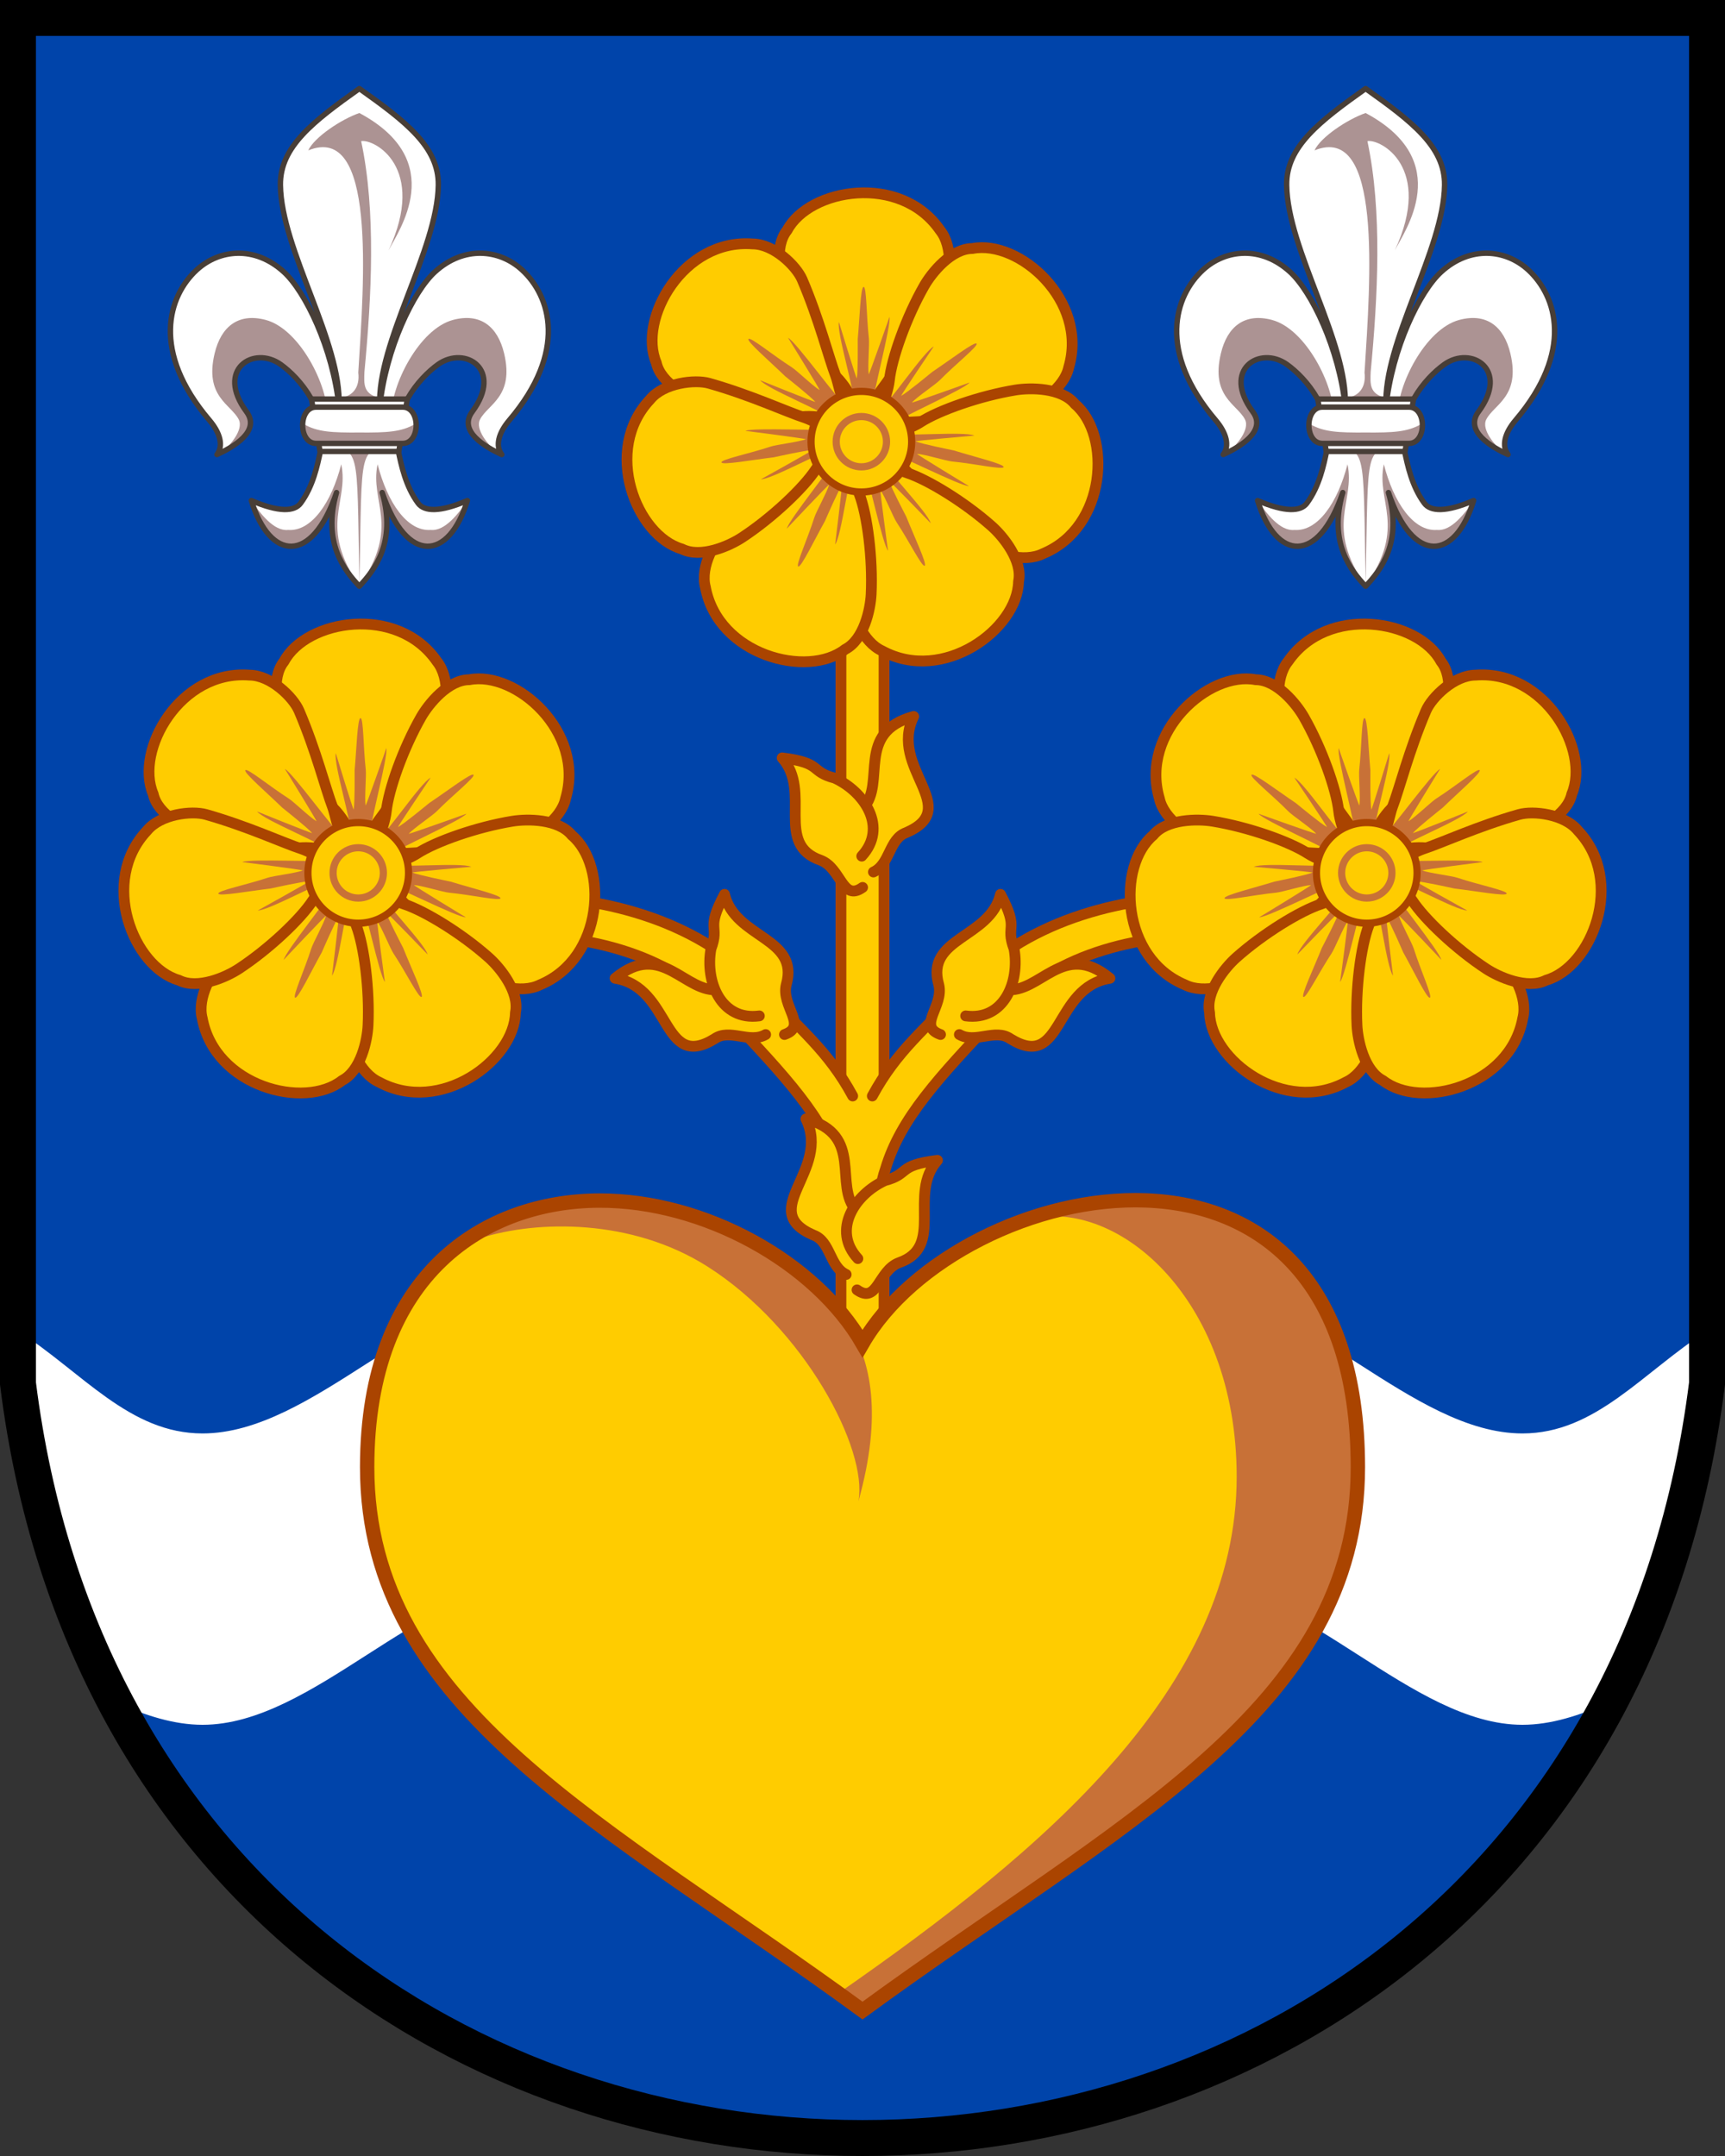 <?xml version="1.0" encoding="UTF-8"?>
<svg width="240" height="300" version="1.1" viewBox="0 0 480 600" xmlns="http://www.w3.org/2000/svg" xmlns:xlink="http://www.w3.org/1999/xlink">
	<rect x="0" y="0" width="480" height="600" fill="#333333" stroke="none"/>
	<path d="m5 5v380c35 280 435 280 470 0v-380z" fill="#04a"/>
	<path d="m234 152h12v268h-12z" fill="#fc0" stroke="#a40" stroke-width="3"/>
	<use transform="matrix(-1 0 0 1 478.5 -112)" xlink:href="#g2240"/>
	<path transform="scale(2)" d="m73.906 180c-15.384 0-30.34 19.459-45.725 19.459-10.192 0-16.711-8.506-25.682-14.264v7.305c2.099 16.79 6.828 31.561 13.547 44.324 4.132 1.895 8.2 3.176 12.135 3.176h0.002c15.384 0 30.339-19.459 45.723-19.459 15.384 0 30.712 19.459 46.096 19.459 15.384 0 30.71-19.459 46.094-19.459 15.384 0 30.339 19.459 45.723 19.459 3.934 0 8.003-1.281 12.135-3.176 6.719-12.763 11.448-27.534 13.547-44.324v-7.305c-8.97 5.758-15.49 14.264-25.682 14.264-15.384 0-30.339-19.459-45.723-19.459-15.384 0-30.71 19.459-46.094 19.459s-30.712-19.459-46.096-19.459z" fill="#fff" stroke-width=".5" style="paint-order:normal"/>
	<path d="m166.71 334.11c-31.21 0.107-64.546 19.805-64.546 74.211 0 67.481 66.555 99.047 137.84 151.21 71.284-52.159 137.84-83.724 137.84-151.21 0-105.51-110.93-81.019-137.84-34.429-13.034-22.567-43.975-39.882-73.293-39.782z" fill="#fc0"/>
	<g id="g1177" transform="translate(0 -2)">
		<g>
			<g id="g1038" transform="translate(.316)">
				<path d="m218.71 66.08c-3.725 4.614-1.864 13.136-0.375 16.966 3.628 9.33 9.957 19.714 14.332 24.089 1.538 1.538 4.209 5.293 4.148 6.865l3.182 4 3.176-4c-0.062-1.572 3.158-5.153 4.146-6.865 2.711-4.695 9.288-13.403 14.932-24.089 1.919-3.634 2.75-12.352-0.975-16.966-10.994-15.953-36.353-11.678-42.566 0z" fill="#fc0" stroke="#a40" stroke-linejoin="round" stroke-width="3"/>
				<path d="m238.36 96.36c0 1.778 0.086 8.779-0.261 10.932-0.068 0.423-4.978-15.678-4.978-15.678-0.639 3.068 4.445 19.221 4.445 23.771l4.864 2e-5c0-3.625 5.274-22.688 4.76-25.216 0.15-0.37-5.715 16.376-5.775 15.986-0.329-2.13 0.241-8.274 0.045-10.003-0.701-6.205-0.614-14.313-1.461-14.313-0.853 0-1.097 8.567-1.64 14.522z" fill="#c87137"/>
			</g>
			<use transform="rotate(51 239.49 122.68)" xlink:href="#g1038"/>
			<use transform="rotate(102 239.49 122.68)" xlink:href="#g1038"/>
			<use transform="rotate(153 239.49 122.68)" xlink:href="#g1038"/>
			<use transform="rotate(204 239.49 122.68)" xlink:href="#g1038"/>
			<use transform="rotate(-51 239.49 122.68)" xlink:href="#g1038"/>
			<use transform="rotate(258 240.31 122.28)" xlink:href="#g1038"/>
		</g>
		<g fill="#fc0" stroke-width="2">
			<circle cx="239.68" cy="124.92" r="14" stroke="#a40"/>
			<circle cx="239.68" cy="124.92" r="7" stroke="#c87137"/>
		</g>
	</g>
	<g id="g1184" transform="translate(0 18)">
		<path d="m237.27 287.01c-6.811-12.549-14.386-18.314-26.24-30.846-18.061-19.093-45.228-24.805-66.988-24.805l-5.574 10.629c23.808 0 46.63 4.225 63.844 22.422 16.526 17.47 27.078 28.797 31.275 42.824 0.174 0.583 1.384 3.823 1.465 7.264" fill="#fc0" stroke="#a40" stroke-linecap="round" stroke-width="3"/>
		<use transform="rotate(-55 142.84 333.82)" xlink:href="#g2240"/>
		<use transform="translate(-140 102)" xlink:href="#g1177"/>
	</g>
	<use transform="matrix(-1,0,0,1,480,0)" xlink:href="#g1184"/>
	<g id="g1446">
		<path d="m99.999 24.654c-12.773 9.075-22.097 16.185-21.974 26.819 0.21 18.06 17.121 43.715 16.299 61.645-1.725-16.155-9.359-32.001-15.366-37.459-4.021-3.658-8.5-5.244-12.76-5.189-4.261 0.054-8.309 1.748-11.462 4.645-7.953 7.305-12.72 22.688 3.519 41.806 3.028 3.564 3.986 7.157 2.112 9.579 4.448-2.028 12.246-6.473 8.216-11.919-8.719-11.785 2.007-18.507 9.511-13.164 5.345 3.806 13.327 13.17 11.098 23.955-0.85 4.12-2.08 9.999-5.544 14.685-1.716 2.322-6.029 2.555-13.705-0.756 5.118 16.66 16.597 18.008 23.481-2.231-4.039 13.993 2.513 21.742 6.574 26.082 4.061-4.34 10.613-12.09 6.574-26.082 6.884 20.239 18.363 18.89 23.481 2.231-7.676 3.311-11.989 3.078-13.705 0.756-3.463-4.686-4.694-10.566-5.544-14.685-2.228-10.785 5.753-20.149 11.098-23.955 7.504-5.343 18.23 1.379 9.511 13.164-4.03 5.447 3.768 9.891 8.216 11.919-1.873-2.422-0.915-6.015 2.113-9.579 16.238-19.117 11.472-34.501 3.519-41.806-3.152-2.897-7.201-4.591-11.462-4.645-4.261-0.056-8.739 1.53-12.76 5.189-6.006 5.458-13.64 21.302-15.366 37.459-0.821-17.929 16.09-43.584 16.299-61.645 0.124-10.633-9.201-17.743-21.974-26.819z" fill="#fff" stroke-width="1.411"/>
		<path d="m108.9 115.97c-0.246-8.691 7.75-24.439 17.16-26.939 7.632-2.028 12.432 1.85 14.216 9.321 2.87 12.015-4.514 14.14-6.692 18.355-1.495 2.892 2.601 7.312 3.861 8.386-3.621-1.821-9.116-5.693-6.541-9.157 5.123-6.889 5.326-12.268-0.534-15.66-9.101-5.27-20.048 14.334-19.977 20.877zm10.957 31.509c-6.565 0.471-12.078-7.683-14.789-18.273-2.24 10.532 6.496 17.086-5.055 33.887 6.173-6.844 9.188-14.31 6.984-24.901 3.535 8.712 13.861 25.345 23.084 1.117-2.492 3.583-6.243 8.577-10.223 8.169zm-34.073-105.63c18.899-7.651 15.558 35.734 13.912 61.841 0.478 3.953-1.401 6.526-4.932 7.041l10.583-0.05c-4.305-1.185-4.068-3.818-3.94-7.192 1.978-20.864 3.264-44.664-0.909-64.203 3.592-0.696 18.406 7.237 7.623 30.405 2.598-5.229 16.93-24.843-8.12-38.238-5.011 1.721-12.55 6.729-14.216 10.392zm5.317 74.125c0.246-8.691-7.75-24.439-17.16-26.939-7.632-2.028-12.432 1.85-14.216 9.321-2.87 12.015 4.514 14.14 6.692 18.355 1.495 2.892-2.601 7.312-3.861 8.386 3.621-1.821 9.116-5.693 6.541-9.157-5.123-6.889-5.326-12.268 0.534-15.66 9.101-5.27 20.048 14.334 19.977 20.877zm-10.933 31.509c6.565 0.471 12.078-7.683 14.789-18.273 2.24 10.532-6.496 17.086 5.055 33.887-6.173-6.844-9.188-14.31-6.984-24.901-3.535 8.712-13.861 25.345-23.084 1.117 2.492 3.583 6.243 8.577 10.223 8.169zm9.732-24.595c10.55 3.786 9.326-0.65 10.115 39.391 0.788-40.05-0.434-35.601 10.115-39.391z" fill="#ac9393" stroke-width="1.411"/>
		<path d="m99.999 24.654c-12.773 9.075-22.097 16.185-21.974 26.819 0.21 18.06 17.121 43.715 16.299 61.645-1.725-16.155-9.359-32.001-15.366-37.459-4.021-3.658-8.5-5.244-12.76-5.189-4.261 0.054-8.309 1.748-11.462 4.645-7.953 7.305-12.72 22.688 3.519 41.806 3.028 3.564 3.986 7.157 2.112 9.579 4.448-2.028 12.246-6.473 8.216-11.919-8.719-11.785 2.007-18.507 9.511-13.164 5.345 3.806 13.327 13.17 11.098 23.955-0.85 4.12-2.08 9.999-5.544 14.685-1.716 2.322-6.029 2.555-13.705-0.756 5.118 16.66 16.821 18.008 23.704-2.231-4.039 13.993 2.289 21.742 6.35 26.082 4.061-4.34 10.389-12.09 6.35-26.082 6.884 20.239 18.587 18.89 23.704 2.231-7.676 3.311-11.989 3.078-13.705 0.756-3.463-4.686-4.694-10.566-5.544-14.685-2.228-10.785 5.753-20.149 11.098-23.955 7.504-5.343 18.23 1.379 9.511 13.164-4.03 5.447 3.768 9.891 8.216 11.919-1.873-2.422-0.915-6.015 2.113-9.579 16.238-19.117 11.472-34.501 3.519-41.806-3.152-2.897-7.201-4.591-11.462-4.645-4.261-0.056-8.739 1.53-12.76 5.189-6.006 5.458-13.64 21.302-15.366 37.459-0.821-17.929 16.09-43.584 16.299-61.645 0.124-10.633-9.201-17.743-21.974-26.819z" fill="none" stroke="#483e37" stroke-linejoin="round" stroke-width="1.5"/>
		<path d="m86.686 111.06 2.358 14.583h21.927l2.357-14.583z" fill="#fff" stroke="#483e37" stroke-width="1.5"/>
		<path d="m88.279 112.99c-4.978 0-4.978 10.043 4.3e-5 10.043h23.451c4.978 0 4.978-10.043 0-10.043z" fill="#fff" stroke-width="1.5"/>
		<path d="m84.533 118.02c0 2.51 1.245 5.019 3.734 5.019h23.451c2.489 0 3.734-2.51 3.734-5.019-3.798 2.216-7.824 2.393-15.46 2.343-7.636 0.05-11.662-0.127-15.46-2.343z" fill="#ac9393" stroke-width="1.411"/>
		<path d="m87.946 113.3c-4.978 0-4.978 10.096 0 10.096h24.122c4.978 0 4.978-10.096 0-10.096z" fill="none" stroke="#483e37" stroke-width="1.5"/>
	</g>
	<g id="g2240" transform="translate(-1.2 -10)" fill="#fc0" stroke="#a40" stroke-linecap="round" stroke-linejoin="round" stroke-width="3">
		<path d="m239.53 346.97c-6.545-7.139 2.305-21.111-14.071-25.594 7.05 14.372-13.848 25.456 2.086 32.338 4.82 1.733 4.445 8.794 9.117 10.96"/>
		<path d="m239.91 360.26c-7.322-7.956-0.816-17.882 7.532-21.718 7.072-1.836 3.188-4.227 14.619-5.628-8.375 9.445 2.241 24.015-10.749 28.5-5.759 2.226-5.951 11.606-11.637 7.548"/>
	</g>
	<path d="m5 5v380c35 280 435 280 470 0v-380z" fill="none" stroke="#000" stroke-width="10"/>
	<use x="280" xlink:href="#g1446"/>
	<path transform="scale(2)" d="m158.04 167c-5.215-0.011-10.57 1.024-15.623 2.83 12.519-3.75 29.643 10.484 29.643 35.639 0 29.372-26.802 52.013-55.414 71.883 1.117 0.802 2.228 1.586 3.352 2.408 35.642-26.079 68.92-41.861 68.92-75.602 0-27.203-14.747-37.124-30.877-37.158zm-74.689 0.053c-6.015-0.083-7.75-1.98-16.416 5.202 7.801-2.459 20.915-2.736 31.483 3.97 13.518 8.579 22.388 25.484 21.01 32.687 6.777-24.186-6.614-29.853-11.379-34.141-7.195-4.754-16.08-7.6-24.697-7.719z" fill="#c87137"/>
	<path d="m166.71 334.11c-31.21 0.107-64.546 19.805-64.546 74.211 0 67.481 66.555 99.047 137.84 151.21 71.284-52.159 137.84-83.724 137.84-151.21 0-105.51-110.93-81.019-137.84-34.429-13.034-22.567-43.975-39.882-73.293-39.782z" fill="none" stroke="#a40" stroke-width="4"/>
</svg>
